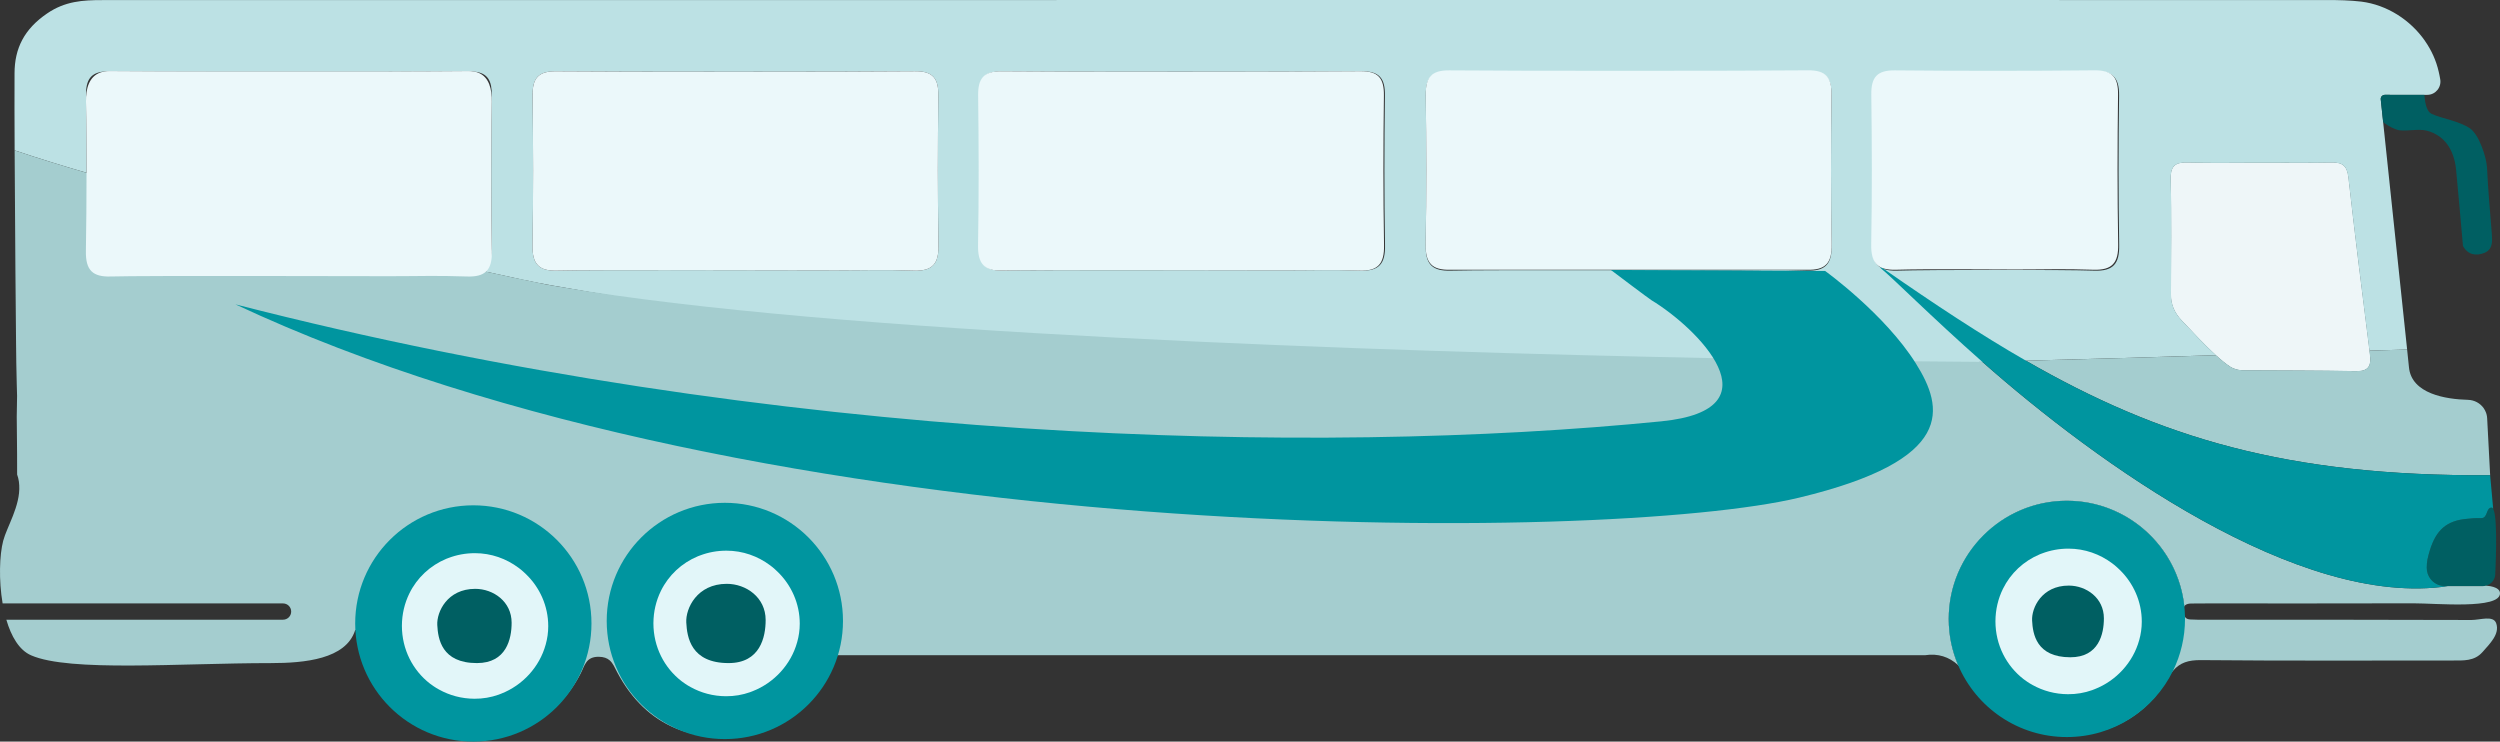 <svg xmlns="http://www.w3.org/2000/svg" xmlns:xlink="http://www.w3.org/1999/xlink" x="0" y="0" width="386.94" height="114.781" viewBox="0, 0, 386.94, 114.781"><rect x="0" y="0" width="386.94" height="114.781" fill="#333333" stroke="none"/><g id="Layer_1"><path d="M386.205,88.81 C386.205,89.706 385.59,90.45 384.763,90.655 C384.611,90.692 384.459,90.715 384.292,90.715 L378.44,90.715 C378.409,90.715 378.379,90.708 378.349,90.708 C378.303,90.708 378.258,90.7 378.212,90.692 C377.992,90.685 377.787,90.639 377.59,90.579 C377.521,90.556 377.461,90.541 377.4,90.518 C377.324,90.487 377.248,90.457 377.18,90.419 C376.952,90.305 376.74,90.169 376.557,90.002 C376.534,89.987 376.52,89.971 376.504,89.956 C376.36,89.827 376.239,89.683 376.125,89.523 C375.798,89.061 375.601,88.491 375.601,87.876 C375.601,87.429 375.639,86.988 375.715,86.563 L375.73,86.51 C375.738,86.487 375.738,86.465 375.745,86.449 C375.836,86.017 375.95,85.614 376.064,85.235 C376.071,85.22 376.079,85.204 376.079,85.189 C377.051,82.024 378.683,80.552 381.924,80.293 C382.03,80.278 382.137,80.271 382.25,80.263 L382.288,80.263 C382.615,80.218 382.949,80.195 383.283,80.195 L384.034,80.195 C385.089,80.195 384.74,78.57 385.636,78.563 L385.643,78.563 C385.734,78.563 385.818,78.631 385.886,78.76 C386.676,80.179 386.205,88.81 386.205,88.81" fill="#005F62"></path><path d="M366.803,54.895 C366.78,54.69 366.75,54.478 366.727,54.273 C366.188,50.022 365.649,45.779 365.133,41.528 C364.875,39.486 364.632,37.444 364.389,35.395 C364.268,34.362 364.146,33.33 364.025,32.305 C363.903,31.273 363.782,30.241 363.668,29.208 C363.592,28.624 363.531,28.039 363.463,27.455 C363.25,25.595 362.491,25.125 360.791,25.163 C358.036,25.223 355.28,25.208 352.525,25.201 C351.538,25.193 350.559,25.193 349.573,25.193 C345.951,25.193 342.331,25.269 338.71,25.163 C336.858,25.11 335.947,25.519 335.985,27.652 C336.107,33.603 336.061,39.562 336.015,45.521 C336.008,47.153 336.593,48.435 337.693,49.597 C339.333,51.327 341.246,53.4 342.984,54.979 C343.781,55.707 344.548,56.33 345.23,56.77 C345.633,57.036 346.422,57.301 347.09,57.301 C352.935,57.339 358.772,57.316 364.609,57.438 C366.568,57.476 367.023,56.656 366.803,54.895" fill="#BCE1E4"></path><path d="M364.609,57.438 C358.772,57.317 352.935,57.339 347.09,57.301 C346.422,57.301 345.633,57.036 345.23,56.77 C344.547,56.33 343.781,55.707 342.984,54.979 C341.245,53.4 339.333,51.328 337.693,49.597 C336.592,48.436 336.008,47.153 336.015,45.521 C336.061,39.562 336.106,33.604 335.985,27.653 C335.947,25.52 336.858,25.11 338.71,25.163 C342.331,25.269 345.951,25.193 349.572,25.193 C353.314,25.193 357.057,25.246 360.791,25.163 C362.491,25.125 363.25,25.595 363.463,27.455 C364.465,36.412 365.596,45.339 366.727,54.273 C366.75,54.478 366.78,54.69 366.803,54.895 C367.023,56.656 366.567,57.476 364.609,57.438" fill="#EEF6F8"></path><path d="M324.159,41.892 C319.241,41.725 298.647,41.74 293.622,41.892 C292.81,41.915 292.15,41.839 291.626,41.664 C291.421,41.596 291.231,41.512 291.072,41.406 C290.928,41.33 290.806,41.232 290.692,41.118 C290.009,40.488 289.751,39.448 289.781,37.937 C289.918,30.225 289.888,22.498 289.789,14.786 C289.759,12.114 290.662,10.998 293.448,11.029 C303.513,11.127 314.276,11.127 324.341,11.021 C325.533,11.014 326.376,11.211 326.945,11.651 C326.952,11.659 326.96,11.659 326.968,11.666 C326.998,11.689 327.029,11.712 327.051,11.75 C327.742,12.342 328,13.336 327.985,14.794 C327.879,22.513 327.871,30.233 328,37.96 C328.045,40.799 327.112,41.983 324.159,41.892 M249.361,41.816 C238.826,41.801 227.303,41.809 224.502,41.892 C221.762,41.968 220.745,40.943 220.669,38.491 C220.662,38.317 220.662,38.127 220.662,37.937 C220.662,37.748 220.669,37.55 220.669,37.36 L220.669,37.117 C220.692,35.645 220.715,34.172 220.722,32.7 C220.745,30.544 220.753,28.381 220.753,26.225 C220.753,22.415 220.722,18.596 220.677,14.786 C220.677,14.573 220.677,14.369 220.684,14.171 C220.798,11.94 221.77,10.998 224.328,11.029 C234.385,11.127 269.765,11.127 279.83,11.021 C282.396,10.998 283.352,11.955 283.466,14.179 C283.474,14.376 283.474,14.581 283.474,14.794 C283.375,22.513 283.36,30.233 283.496,37.96 C283.496,38.15 283.496,38.332 283.489,38.507 C283.413,40.951 282.403,41.976 279.648,41.892 C274.745,41.725 272.634,41.846 267.723,41.846 C266.622,41.846 264.171,41.839 260.967,41.831 L259.867,41.831 C256.792,41.824 253.142,41.816 249.369,41.816 z M210.528,41.892 C205.617,41.725 203.514,41.846 198.595,41.846 C196.903,41.846 191.999,41.831 186.064,41.824 C180.325,41.816 173.623,41.809 167.892,41.816 C166.313,41.816 164.81,41.824 163.421,41.824 C161.273,41.831 159.398,41.839 157.941,41.846 C157.773,41.854 157.614,41.854 157.455,41.854 C157.227,41.854 157.014,41.862 156.817,41.862 C156.21,41.869 155.724,41.885 155.375,41.892 C155.215,41.9 155.064,41.9 154.912,41.892 C154.798,41.892 154.684,41.885 154.578,41.885 C154.563,41.885 154.54,41.885 154.525,41.877 C152.255,41.71 151.496,40.495 151.534,37.937 C151.671,30.225 151.648,22.498 151.549,14.786 C151.519,12.327 152.278,11.188 154.578,11.044 C154.729,11.036 154.881,11.029 155.048,11.029 L155.208,11.029 C161.554,11.089 177.957,11.112 191.741,11.097 C193.062,11.097 194.368,11.089 195.628,11.089 C197.738,11.082 199.749,11.082 201.609,11.074 C203.613,11.067 205.435,11.059 207.021,11.051 C207.704,11.051 208.349,11.044 208.941,11.036 C209.336,11.029 209.7,11.029 210.05,11.029 C210.224,11.021 210.391,11.021 210.551,11.021 L210.71,11.021 C213.503,10.998 214.392,12.129 214.354,14.794 C214.255,22.513 214.24,30.233 214.369,37.96 C214.422,40.799 213.481,41.983 210.528,41.892 M145.256,38.15 C145.256,38.362 145.249,38.567 145.234,38.765 C145.226,38.909 145.211,39.061 145.196,39.197 C145.188,39.258 145.18,39.319 145.173,39.372 C145.143,39.531 145.112,39.683 145.074,39.82 L145.074,39.827 C145.037,39.972 144.991,40.108 144.938,40.237 C144.938,40.252 144.938,40.26 144.93,40.268 C144.922,40.283 144.915,40.306 144.907,40.321 C144.877,40.397 144.847,40.457 144.809,40.526 C144.771,40.609 144.717,40.685 144.672,40.753 C144.604,40.852 144.535,40.943 144.452,41.027 C144.376,41.11 144.292,41.186 144.202,41.254 C144.156,41.292 144.11,41.323 144.065,41.353 C144.019,41.383 143.966,41.414 143.913,41.444 C143.905,41.452 143.898,41.459 143.882,41.467 C143.799,41.512 143.7,41.558 143.602,41.596 C143.594,41.604 143.579,41.604 143.571,41.611 C143.556,41.619 143.541,41.626 143.518,41.626 C143.472,41.649 143.427,41.664 143.382,41.68 C143.268,41.717 143.146,41.748 143.017,41.778 C142.919,41.793 142.82,41.816 142.713,41.831 C142.653,41.839 142.584,41.846 142.516,41.854 C142.455,41.862 142.38,41.869 142.311,41.877 L142.289,41.877 C142.023,41.892 141.727,41.9 141.408,41.892 C136.497,41.725 134.394,41.846 129.483,41.846 C124.451,41.846 91.28,41.74 86.262,41.892 C85.473,41.915 84.828,41.846 84.312,41.68 C84.145,41.626 83.985,41.558 83.841,41.482 C83.765,41.444 83.704,41.406 83.636,41.361 C83.568,41.315 83.499,41.27 83.439,41.217 C83.355,41.148 83.279,41.08 83.211,41.004 C83.143,40.928 83.074,40.845 83.013,40.761 C82.968,40.7 82.93,40.632 82.892,40.556 C82.862,40.511 82.839,40.45 82.809,40.397 C82.801,40.381 82.794,40.374 82.786,40.359 C82.786,40.343 82.778,40.321 82.763,40.306 C82.755,40.29 82.748,40.268 82.748,40.252 C82.725,40.199 82.703,40.154 82.687,40.101 C82.657,40.017 82.627,39.926 82.604,39.843 C82.459,39.311 82.406,38.681 82.422,37.937 C82.551,30.225 82.528,22.498 82.429,14.786 L82.429,14.49 C82.429,14.452 82.429,14.414 82.437,14.376 C82.437,14.285 82.437,14.194 82.444,14.111 C82.452,13.997 82.459,13.883 82.475,13.769 C82.482,13.647 82.498,13.534 82.52,13.42 C82.52,13.389 82.528,13.367 82.535,13.336 C82.551,13.23 82.574,13.131 82.604,13.04 C82.604,13.025 82.611,13.01 82.619,12.995 C82.642,12.904 82.664,12.82 82.703,12.737 C82.71,12.691 82.733,12.646 82.755,12.608 C82.778,12.539 82.809,12.478 82.839,12.418 C82.854,12.387 82.869,12.349 82.9,12.319 C82.93,12.251 82.968,12.19 83.013,12.129 C83.127,11.962 83.272,11.811 83.439,11.682 C83.598,11.552 83.78,11.446 83.985,11.355 C84.061,11.325 84.137,11.294 84.221,11.264 C84.281,11.241 84.342,11.226 84.403,11.211 C84.486,11.18 84.577,11.165 84.676,11.143 C84.797,11.12 84.934,11.097 85.078,11.082 C85.382,11.044 85.716,11.029 86.088,11.029 C96.145,11.127 131.525,11.127 141.59,11.021 C141.977,11.021 142.334,11.036 142.653,11.082 C142.911,11.112 143.146,11.165 143.359,11.234 C143.587,11.302 143.792,11.393 143.974,11.499 L143.981,11.507 C144.072,11.56 144.156,11.621 144.239,11.682 C144.315,11.742 144.391,11.811 144.459,11.887 C144.596,12.031 144.71,12.198 144.809,12.38 C144.816,12.387 144.816,12.403 144.824,12.418 C144.831,12.433 144.839,12.441 144.839,12.456 C144.877,12.509 144.9,12.562 144.915,12.615 C144.93,12.638 144.945,12.661 144.945,12.691 C145.029,12.904 145.09,13.131 145.135,13.382 C145.143,13.412 145.15,13.442 145.15,13.48 C145.166,13.564 145.18,13.655 145.188,13.754 C145.203,13.845 145.211,13.944 145.211,14.05 C145.219,14.126 145.226,14.209 145.226,14.293 C145.234,14.452 145.234,14.619 145.234,14.794 C145.158,20.069 145.127,25.337 145.173,30.62 C145.18,30.855 145.18,31.091 145.18,31.326 L145.18,31.698 C145.18,32.207 145.188,32.723 145.196,33.231 L145.196,33.322 C145.211,34.863 145.226,36.412 145.256,37.96 z M377.68,12.22 C377.612,11.841 377.544,11.469 377.453,11.097 C377.066,9.382 376.33,7.765 375.32,6.323 L375.32,6.315 C373.058,3.081 369.452,0.751 365.475,0.25 C363.737,0.045 361.976,0.007 360.222,0.007 C312.341,-0 264.459,-0 216.57,-0 C164.78,-0 112.989,-0 61.191,0.015 L61.183,0.015 C60.606,0.007 60.029,0.007 59.453,0.015 C44.901,0.007 30.358,0.015 15.807,0.015 C12.846,0.015 10.083,0.167 7.275,2.095 C3.768,4.493 2.257,7.461 2.25,11.347 C2.234,14.498 2.242,18.627 2.265,23.272 C5.954,24.51 9.666,25.656 13.393,26.741 C13.393,25.018 13.385,23.295 13.37,21.572 C13.37,20.517 13.355,19.462 13.347,18.407 C13.34,17.352 13.324,16.297 13.317,15.241 L13.317,15.052 C13.309,14.961 13.309,14.877 13.309,14.786 C13.279,12.372 14.015,11.234 16.201,11.059 L16.209,11.059 C16.436,11.036 16.695,11.029 16.968,11.029 C24.316,11.097 45.19,11.12 59.824,11.089 C65.214,11.074 69.76,11.051 72.47,11.021 C72.751,11.021 73.009,11.029 73.252,11.059 C73.328,11.067 73.404,11.074 73.472,11.089 C75.476,11.325 76.152,12.478 76.114,14.794 C76.114,14.885 76.114,14.983 76.106,15.082 C76.114,15.15 76.106,15.211 76.106,15.279 C76.091,16.388 76.083,17.488 76.083,18.589 C76.068,19.553 76.061,20.525 76.061,21.489 C76.03,25.048 76.03,28.608 76.061,32.168 C76.076,34.096 76.099,36.024 76.129,37.96 C76.129,38.059 76.129,38.15 76.122,38.241 L76.122,38.256 L76.122,38.271 L76.122,38.446 C76.099,39.44 75.932,40.207 75.544,40.761 C75.195,41.27 74.672,41.596 73.943,41.763 C74.375,41.862 74.785,41.953 75.203,42.051 L75.211,42.051 C79.431,43 82.892,43.729 85.139,44.131 C146.82,55.138 205.754,57.347 265.901,56.754 C266,56.762 266.107,56.754 266.205,56.754 C276.27,56.656 286.373,56.481 296.529,56.254 C299.414,56.193 302.306,56.124 305.206,56.049 L305.312,56.049 L305.319,56.049 C305.82,56.033 306.321,56.026 306.822,56.011 C308.606,55.965 310.405,55.919 312.204,55.866 L312.212,55.866 C312.614,55.859 313.016,55.851 313.418,55.836 L313.426,55.836 C313.472,55.836 313.525,55.836 313.57,55.828 C323.317,55.578 333.101,55.282 342.984,54.978 C341.246,53.399 339.333,51.327 337.693,49.597 C336.593,48.435 336.008,47.152 336.016,45.52 C336.061,39.562 336.107,33.603 335.985,27.652 C335.947,25.519 336.858,25.109 338.711,25.162 C342.331,25.269 345.952,25.193 349.573,25.193 C350.559,25.193 351.539,25.193 352.525,25.2 C355.28,25.208 358.036,25.223 360.791,25.162 C362.492,25.124 363.251,25.595 363.463,27.455 C363.532,28.039 363.592,28.624 363.668,29.208 C363.782,30.241 363.904,31.273 364.025,32.305 C364.146,33.33 364.268,34.362 364.389,35.394 C364.632,37.444 364.875,39.486 365.133,41.528 C365.649,45.778 366.188,50.021 366.727,54.272 C368.67,54.212 370.614,54.151 372.565,54.098 C372.048,49.187 370.917,38.499 369.968,29.481 C369.536,25.367 369.133,21.602 368.853,18.893 C368.686,17.314 368.557,16.092 368.481,15.378 C368.458,15.166 368.541,14.961 368.693,14.832 C368.807,14.733 368.959,14.672 369.126,14.672 C369.414,14.672 369.771,14.68 370.173,14.68 L370.204,14.68 C371.297,14.68 372.739,14.687 374.121,14.687 L374.128,14.687 C374.508,14.687 374.872,14.687 375.229,14.68 C375.388,14.687 375.54,14.68 375.692,14.68 C376.982,14.672 377.931,13.48 377.68,12.22" fill="#BCE1E4"></path><path d="M384.512,39.144 C383.237,39.645 381.977,39.463 381.21,38.074 C380.861,34.149 380.519,30.217 380.147,26.293 C379.829,23.006 378.212,20.911 375.623,20.228 C374.386,19.902 372.769,20.312 371.418,20.168 C370.811,20.107 369.718,19.583 368.853,18.892 C368.686,17.313 368.557,16.091 368.481,15.378 C368.458,15.165 368.541,14.96 368.693,14.831 C368.807,14.733 368.959,14.672 369.126,14.672 C369.414,14.672 369.771,14.68 370.173,14.68 L370.204,14.68 C371.297,14.68 372.739,14.687 374.121,14.687 L374.128,14.687 C374.507,14.687 374.872,14.687 375.229,14.68 C375.327,15.628 375.464,17.207 376.382,17.632 C377.984,18.376 380.542,18.687 382.303,19.879 C383.685,20.82 384.861,24.327 384.937,26.035 C385.096,29.405 385.4,32.776 385.673,36.146 C385.764,37.353 385.833,38.62 384.512,39.144" fill="#005F62"></path><path d="M385.415,73.552 C353.96,73.757 334.216,67.707 313.57,55.828 C323.316,55.578 333.101,55.282 342.984,54.978 C343.781,55.707 344.547,56.329 345.23,56.769 C345.633,57.035 346.422,57.301 347.09,57.301 C352.935,57.339 358.772,57.316 364.609,57.437 C366.568,57.475 367.023,56.656 366.803,54.894 C366.78,54.689 366.75,54.477 366.727,54.272 C368.67,54.211 370.613,54.151 372.564,54.097 C372.731,55.707 372.838,56.701 372.845,56.807 C373.209,60.975 378.583,61.794 381.992,61.885 C382.978,61.916 383.859,62.401 384.398,63.153 C384.557,63.373 384.686,63.624 384.785,63.889 C384.846,64.064 384.891,64.246 384.922,64.443 C384.937,64.534 384.944,64.633 384.952,64.732 C385.081,67.13 385.263,70.599 385.415,73.552" fill="#A4CDCF"></path><path d="M386.94,91.831 C386.94,94.344 377.065,93.372 373.543,93.379 L373.535,93.379 C362.893,93.41 352.259,93.395 341.609,93.395 C340.789,93.395 339.97,93.41 339.158,93.41 C338.786,93.417 338.436,93.478 338.216,93.676 C338.163,93.713 338.117,93.767 338.08,93.827 C337.776,90.966 336.804,88.294 335.332,85.979 C335.036,85.516 334.717,85.068 334.383,84.635 C331.043,80.301 325.798,77.508 319.9,77.508 C319.232,77.508 318.572,77.546 317.926,77.614 C317.653,77.644 317.38,77.675 317.114,77.72 C316.818,77.766 316.522,77.819 316.234,77.88 C316.211,77.88 316.188,77.887 316.173,77.887 C315.923,77.94 315.672,78.001 315.429,78.062 C315.202,78.115 314.974,78.176 314.746,78.252 C314.473,78.327 314.207,78.411 313.941,78.51 C313.676,78.601 313.418,78.699 313.16,78.798 C307.975,80.885 303.929,85.288 302.343,90.692 C302.267,90.943 302.199,91.201 302.138,91.467 C302.123,91.512 302.108,91.558 302.108,91.603 C302.047,91.846 301.994,92.089 301.948,92.34 C301.888,92.62 301.842,92.901 301.804,93.19 C301.759,93.471 301.728,93.759 301.698,94.047 C301.675,94.328 301.652,94.624 301.637,94.913 C301.622,95.201 301.614,95.497 301.614,95.793 C301.614,98.336 302.131,100.758 303.072,102.951 C301.667,101.653 299.944,101.107 297.963,101.41 L128.921,101.41 C128.921,101.41 127.919,104.211 127.372,105.213 C123.645,112.105 116.556,114.216 111.303,114.087 C111.121,114.079 110.939,114.071 110.764,114.064 C110.726,114.064 110.681,114.064 110.642,114.056 C110.203,114.033 109.77,113.996 109.344,113.95 C108.912,113.904 108.487,113.844 108.07,113.753 C107.91,113.722 107.758,113.692 107.599,113.662 C107.341,113.608 107.083,113.548 106.832,113.479 C106.324,113.35 105.823,113.198 105.337,113.016 C105.215,112.971 105.094,112.925 104.972,112.88 C104.851,112.842 104.73,112.796 104.608,112.736 C100.767,111.157 97.738,108.212 95.545,104.082 C95.15,103.338 94.877,102.648 94.346,102.192 C93.966,101.866 93.45,101.661 92.668,101.653 C90.679,101.638 90.49,103.05 89.875,104.234 C87.681,108.462 84.394,111.438 79.886,113.047 C72.439,115.719 63.892,113.973 59.406,107.847 C58.563,106.693 57.865,105.388 57.341,103.93 C56.787,102.39 55.527,97.638 55.527,97.638 C55.353,97.623 55.011,97.395 54.951,97.592 C53.508,102.01 47.201,102.632 41.925,102.632 C27.822,102.632 10.781,104.037 4.807,101.426 C2.962,100.621 1.733,98.488 0.981,95.915 L43.807,95.915 C44.506,95.915 45.068,95.353 45.068,94.655 C45.068,93.956 44.506,93.395 43.807,93.395 L0.405,93.395 C-0.21,89.782 -0.081,85.903 0.495,83.701 C1.057,81.553 3.16,78.289 2.978,75.132 C2.962,74.737 2.909,74.35 2.811,73.963 C2.765,73.788 2.712,73.614 2.651,73.447 L2.644,70.221 C2.628,68.498 2.613,66.987 2.591,64.505 L2.644,61.279 C2.644,61.279 2.552,58.243 2.522,56.178 L2.484,52.952 C2.454,49.422 2.423,45.68 2.386,41.923 C2.34,35.501 2.294,28.996 2.264,23.273 C5.953,24.51 9.665,25.656 13.392,26.742 C18.592,28.252 41.644,34.105 60.757,38.674 C65.509,39.813 70.01,40.868 73.942,41.763 C74.003,41.779 74.231,41.824 74.58,41.908 C74.762,41.946 74.974,41.991 75.217,42.044 C77.434,42.53 81.935,43.502 84.242,43.965 C84.599,44.033 84.903,44.086 85.138,44.132 C85.616,44.215 86.102,44.299 86.588,44.382 C128.868,51.646 214.042,54.409 265.187,55.434 C278.175,55.692 288.968,55.836 296.308,55.92 L296.316,55.92 C302.586,55.988 306.336,56.011 306.776,56.011 L306.821,56.011 C324.568,71.686 355.842,94.199 378.887,90.715 L384.291,90.715 C384.458,90.715 384.61,90.692 384.762,90.655 C384.883,90.662 386.94,90.746 386.94,91.831" fill="#A4CDCF"></path><path d="M384.208,100.947 C382.971,102.344 381.278,102.23 379.639,102.23 C366.643,102.23 353.648,102.291 340.653,102.169 C338.702,102.154 337.42,102.556 336.334,103.816 C336.015,104.173 335.719,104.606 335.431,105.114 C329.207,116.03 314.177,116.568 306.42,107.399 C306.404,107.391 306.389,107.376 306.389,107.361 C305.767,106.617 305.198,105.82 304.666,104.94 C304.37,104.446 304.051,104.006 303.702,103.604 L303.694,103.596 C303.497,103.361 303.284,103.148 303.072,102.951 C302.131,100.757 301.615,98.336 301.615,95.793 C301.615,85.697 309.805,77.507 319.9,77.507 C329.336,77.507 337.101,84.658 338.08,93.827 C338.072,93.835 338.072,93.842 338.065,93.85 C337.997,93.979 337.951,94.138 337.958,94.343 C337.958,94.67 337.974,95.011 338.095,95.3 C338.11,95.36 338.141,95.413 338.179,95.467 C338.186,95.482 338.201,95.497 338.209,95.512 C338.353,95.717 338.588,95.854 338.976,95.877 C339.788,95.93 340.608,95.922 341.427,95.922 C355.136,95.922 368.829,95.907 382.531,95.96 C383.851,95.96 385.901,95.201 386.349,96.461 C386.948,98.131 385.354,99.641 384.208,100.947" fill="#A4CDCF"></path><path d="M385.886,78.76 C385.818,78.631 385.734,78.563 385.643,78.563 L385.636,78.563 C384.74,78.57 385.089,80.195 384.034,80.195 L383.282,80.195 C382.948,80.195 382.614,80.218 382.288,80.263 L382.25,80.263 C382.136,80.271 382.03,80.278 381.924,80.293 C378.682,80.551 377.05,82.024 376.079,85.189 C376.079,85.204 376.071,85.22 376.064,85.235 C375.95,85.614 375.836,86.017 375.745,86.449 C375.737,86.465 375.737,86.487 375.73,86.51 L375.715,86.563 C375.639,86.988 375.601,87.429 375.601,87.876 C375.601,88.491 375.798,89.06 376.124,89.523 C376.238,89.683 376.36,89.827 376.504,89.956 C376.519,89.971 376.534,89.987 376.557,90.002 C376.74,90.169 376.952,90.305 377.179,90.419 C377.248,90.457 377.324,90.487 377.4,90.518 C377.46,90.541 377.521,90.556 377.589,90.579 C377.787,90.639 377.992,90.685 378.212,90.692 C378.258,90.7 378.303,90.708 378.348,90.708 C378.379,90.708 378.409,90.715 378.44,90.715 L378.887,90.715 C355.842,94.199 324.569,71.686 306.822,56.011 C298.769,48.899 293.023,43.084 291.095,41.513 C291.057,41.483 291.049,41.437 291.072,41.407 C291.08,41.392 291.087,41.376 291.102,41.376 C291.125,41.346 291.163,41.346 291.201,41.369 C291.262,41.407 291.315,41.452 291.375,41.49 C291.459,41.551 291.542,41.604 291.626,41.665 C299.384,47.054 306.527,51.783 313.57,55.829 C334.217,67.708 353.96,73.758 385.415,73.553 z" fill="#00959F"></path><path d="M278.453,77.027 C249.155,84.069 118.504,85.618 36.438,47.106 C120.668,68.766 203.552,70.539 257.134,65.211 C266.356,64.292 267.708,60.664 265.901,56.755 C264.087,52.792 259.031,48.534 255.646,46.492 C255.229,46.242 249.961,42.264 249.369,41.816 L249.361,41.816 C249.331,41.794 249.316,41.778 249.316,41.778 L259.867,41.832 L260.967,41.832 L282.486,41.938 C282.486,41.938 291.739,48.602 296.529,56.254 C300.848,63.146 302.786,71.178 278.453,77.027" fill="#00959F"></path><path d="M338.187,95.793 C338.187,98.67 337.518,101.395 336.334,103.816 C333.366,109.896 327.126,114.079 319.901,114.079 C312.341,114.079 305.857,109.494 303.073,102.951 C302.131,100.757 301.615,98.336 301.615,95.793 C301.615,85.697 309.805,77.507 319.901,77.507 C329.335,77.507 337.1,84.658 338.08,93.827 C338.141,94.366 338.171,94.913 338.178,95.467 C338.187,95.573 338.187,95.687 338.187,95.793" fill="#00959F"></path><path d="M331.496,96.213 C331.496,97.195 331.359,98.144 331.102,99.061 C331.11,99.07 331.102,99.078 331.094,99.086 C330.145,102.529 327.529,105.37 324.206,106.665 C324.078,106.722 323.949,106.77 323.812,106.818 C322.637,107.236 321.382,107.454 320.079,107.446 C318.075,107.438 316.216,106.923 314.607,106.029 C314.317,105.877 314.036,105.7 313.762,105.515 C313.569,105.386 313.384,105.249 313.207,105.12 C310.544,103.06 308.846,99.834 308.846,96.149 C308.854,94.346 309.264,92.649 310.004,91.144 C311.187,88.73 313.215,86.831 315.726,85.785 C315.83,85.745 315.935,85.704 316.047,85.664 C317.31,85.181 318.695,84.916 320.151,84.916 C322.677,84.916 325.019,85.769 326.91,87.185 C327.175,87.378 327.433,87.587 327.674,87.813 C327.819,87.941 327.956,88.07 328.093,88.207 C330.193,90.251 331.496,93.099 331.496,96.213" fill="#E2F6F9"></path><path d="M325.632,95.701 C325.632,98.092 324.866,101.73 320.445,101.73 C315.153,101.73 314.627,98.092 314.521,96.047 C314.416,94.092 316.01,90.635 320.19,90.635 C322.896,90.635 325.632,92.529 325.632,95.701" fill="#005F62"></path><path d="M130.474,96.108 C130.474,106.207 122.287,114.393 112.189,114.393 C102.09,114.393 93.904,106.207 93.904,96.108 C93.904,86.009 102.09,77.823 112.189,77.823 C122.287,77.823 130.474,86.009 130.474,96.108" fill="#00959F"></path><path d="M123.782,96.527 C123.782,97.509 123.645,98.458 123.388,99.375 C123.396,99.383 123.388,99.392 123.38,99.4 C122.43,102.843 119.815,105.684 116.492,106.979 C116.363,107.036 116.235,107.084 116.098,107.132 C114.923,107.55 113.668,107.768 112.365,107.76 C110.361,107.752 108.502,107.237 106.893,106.343 C106.603,106.191 106.322,106.014 106.048,105.829 C105.855,105.7 105.67,105.563 105.493,105.434 C102.83,103.374 101.132,100.148 101.132,96.463 C101.14,94.66 101.55,92.963 102.29,91.458 C103.473,89.044 105.501,87.145 108.011,86.099 C108.116,86.059 108.22,86.018 108.333,85.978 C109.596,85.495 110.98,85.23 112.437,85.23 C114.963,85.23 117.305,86.083 119.196,87.499 C119.461,87.692 119.719,87.901 119.96,88.127 C120.105,88.255 120.242,88.384 120.379,88.521 C122.479,90.565 123.782,93.413 123.782,96.527" fill="#E2F6F9"></path><path d="M118.504,95.964 C118.504,98.607 117.657,102.629 112.77,102.629 C106.919,102.629 106.337,98.607 106.22,96.346 C106.104,94.185 107.866,90.363 112.487,90.363 C115.479,90.363 118.504,92.457 118.504,95.964" fill="#005F62"></path><path d="M91.546,96.496 C91.546,106.595 83.359,114.781 73.261,114.781 C63.162,114.781 54.976,106.595 54.976,96.496 C54.976,86.397 63.162,78.211 73.261,78.211 C83.359,78.211 91.546,86.397 91.546,96.496" fill="#00959F"></path><path d="M84.854,96.915 C84.854,97.897 84.717,98.846 84.46,99.763 C84.468,99.771 84.46,99.78 84.452,99.788 C83.502,103.231 80.887,106.072 77.564,107.367 C77.436,107.424 77.307,107.472 77.17,107.52 C75.995,107.938 74.74,108.156 73.437,108.148 C71.433,108.14 69.574,107.625 67.965,106.731 C67.675,106.579 67.394,106.402 67.12,106.217 C66.927,106.088 66.742,105.951 66.565,105.822 C63.902,103.762 62.204,100.536 62.204,96.851 C62.212,95.048 62.622,93.351 63.362,91.846 C64.545,89.432 66.573,87.533 69.083,86.487 C69.188,86.447 69.293,86.406 69.405,86.366 C70.668,85.883 72.053,85.618 73.509,85.618 C76.035,85.618 78.377,86.471 80.268,87.887 C80.533,88.08 80.791,88.289 81.032,88.515 C81.177,88.643 81.314,88.772 81.451,88.909 C83.551,90.953 84.854,93.801 84.854,96.915" fill="#E2F6F9"></path><path d="M79.188,96.386 C79.188,98.862 78.394,102.63 73.817,102.63 C68.336,102.63 67.791,98.862 67.681,96.744 C67.572,94.72 69.223,91.139 73.552,91.139 C76.354,91.139 79.188,93.1 79.188,96.386" fill="#005F62"></path><path d="M141.408,41.89 C136.499,41.728 134.396,41.848 129.481,41.848 C124.452,41.848 91.286,41.742 86.258,41.89 C83.325,41.981 82.369,40.793 82.418,37.945 C82.552,30.23 82.531,22.501 82.432,14.786 C82.397,12.114 83.304,11.003 86.089,11.031 C96.146,11.129 131.527,11.129 141.591,11.024 C144.383,10.996 145.269,12.128 145.234,14.793 C145.135,22.515 145.121,30.237 145.255,37.959 C145.304,40.8 144.362,41.988 141.408,41.89" fill="#EBF8FA"></path><path d="M210.369,41.887 C205.46,41.725 203.357,41.845 198.442,41.845 C193.413,41.845 160.247,41.739 155.219,41.887 C152.286,41.978 151.33,40.79 151.379,37.942 C151.513,30.227 151.492,22.498 151.393,14.783 C151.358,12.111 152.265,11 155.05,11.028 C165.107,11.126 200.488,11.126 210.552,11.021 C213.344,10.993 214.23,12.125 214.195,14.79 C214.096,22.512 214.082,30.234 214.216,37.956 C214.265,40.797 213.323,41.986 210.369,41.887" fill="#EBF8FA"></path><path d="M224.5,41.749 C221.567,41.84 220.611,40.652 220.66,37.804 C220.794,30.089 220.773,22.36 220.674,14.645 C220.639,11.973 221.546,10.862 224.331,10.89 C234.388,10.988 269.769,10.988 279.833,10.883 C282.625,10.854 283.511,11.987 283.476,14.652 C283.377,22.374 283.363,30.096 283.497,37.818 C283.546,40.659 282.604,41.847 279.65,41.749 z" fill="#EBF8FA"></path><path d="M323.996,41.749 C319.087,41.587 316.985,41.707 312.069,41.707 C307.04,41.707 298.489,41.601 293.46,41.749 C290.528,41.84 289.571,40.652 289.62,37.804 C289.754,30.089 289.733,22.36 289.634,14.645 C289.599,11.973 290.506,10.862 293.291,10.89 C303.348,10.988 314.115,10.988 324.179,10.883 C326.971,10.854 327.857,11.987 327.822,14.652 C327.723,22.374 327.709,30.096 327.843,37.818 C327.892,40.659 326.95,41.847 323.996,41.749" fill="#EBF8FA"></path><path d="M76.129,38.863 C76.159,40.381 75.901,41.421 75.211,42.051 L75.203,42.051 C74.596,42.605 73.662,42.84 72.288,42.795 C67.377,42.628 65.275,42.749 60.356,42.749 C55.331,42.749 22.168,42.643 17.135,42.795 C15.723,42.84 14.767,42.583 14.167,41.99 C13.514,41.353 13.271,40.321 13.294,38.848 C13.362,34.817 13.393,30.779 13.393,26.741 C13.393,25.018 13.385,23.295 13.37,21.572 C13.37,20.517 13.355,19.462 13.347,18.406 C13.332,17.503 13.324,16.592 13.309,15.689 C13.309,15.537 13.309,15.393 13.317,15.241 L13.317,15.051 C13.423,12.964 14.22,11.362 16.201,11.059 L16.209,11.059 C16.452,11.013 16.71,10.998 16.983,10.998 C24.331,11.066 45.19,11.089 59.824,11.059 C65.221,11.044 69.776,11.028 72.486,10.998 C72.759,10.998 73.017,11.013 73.252,11.059 C73.328,11.066 73.404,11.074 73.472,11.089 C75.309,11.476 76.015,13.055 76.106,15.082 C76.114,15.15 76.106,15.211 76.106,15.279 C76.114,15.416 76.114,15.56 76.114,15.697 C76.099,16.661 76.091,17.625 76.083,18.589 C76.068,19.553 76.061,20.524 76.061,21.488 C76.03,25.048 76.03,28.608 76.061,32.168 C76.068,34.187 76.091,36.214 76.122,38.241 L76.122,38.256 L76.122,38.271 L76.122,38.446 C76.122,38.582 76.129,38.726 76.129,38.863" fill="#EBF8FA"></path></g></svg>